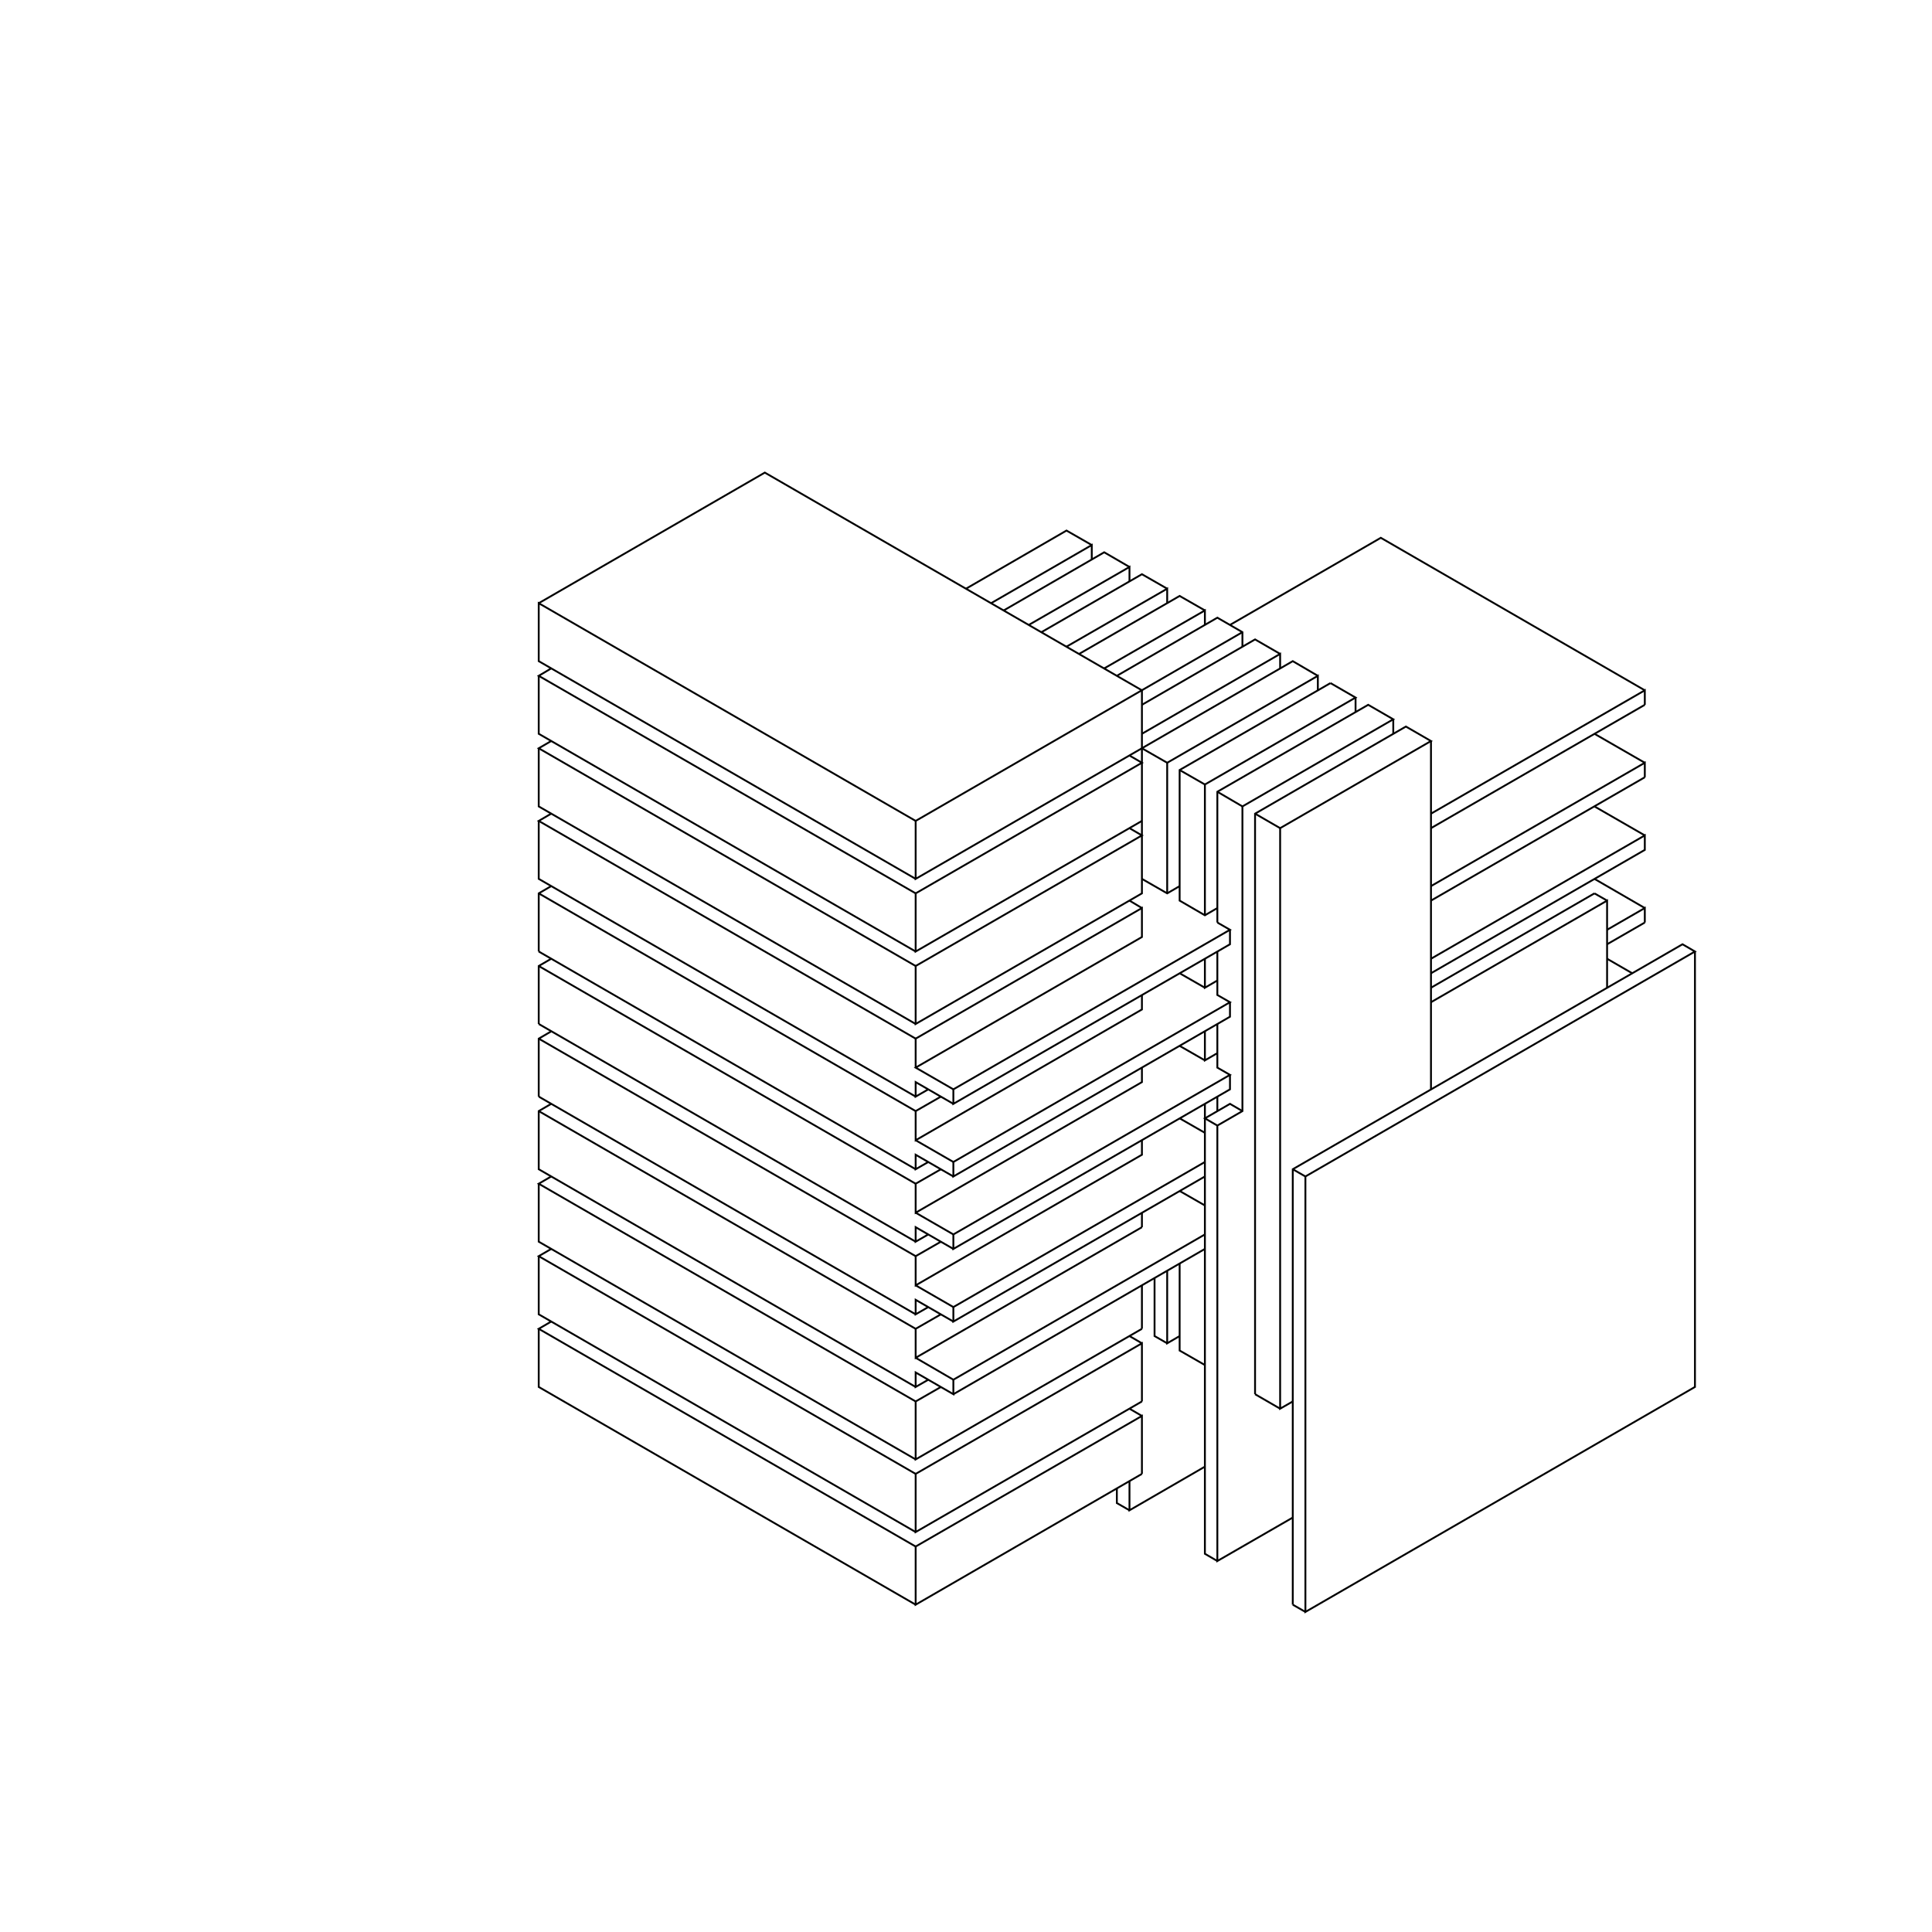 <svg version="1.0" xmlns="http://www.w3.org/2000/svg" viewBox="-20 -20 1040 1040">
<path d="M270.0 304.7L391.7 234.4L594.7 351.6L594.7 460.9L472.9 531.2L472.9 500.0L594.7 429.7L588.0 425.8" stroke-width="1.0" stroke="#000000" fill="none"/>
<path d="M594.7 421.9L472.9 492.2L472.9 460.9L594.7 390.6L588.0 386.7" stroke-width="1.0" stroke="#000000" fill="none"/>
<path d="M594.7 382.8L608.3 390.6L689.4 343.8L689.4 351.6" stroke-width="1.0" stroke="#000000" fill="none"/>
<path d="M696.2 347.7L615.0 394.5L615.0 464.8L628.6 472.7L635.3 468.8" stroke-width="1.0" stroke="#000000" fill="none"/>
<path d="M635.3 476.6L635.3 406.2L716.5 359.4L730.0 367.2L648.8 414.1L648.8 578.1L635.3 585.9L635.3 820.3L675.9 796.9" stroke-width="1.0" stroke="#000000" fill="none"/>
<path d="M675.9 843.8L675.9 609.4L885.7 488.3L892.4 492.2L682.7 613.3L682.7 847.7L892.4 726.6L892.4 492.2" stroke-width="1.0" stroke="#000000" fill="none"/>
<path d="M865.4 476.6L845.1 488.3" stroke-width="1.0" stroke="#000000" fill="none"/>
<path d="M845.1 480.5L865.4 468.8L865.4 476.6" stroke-width="1.0" stroke="#000000" fill="none"/>
<path d="M865.4 468.8L838.3 453.1" stroke-width="1.0" stroke="#000000" fill="none"/>
<path d="M838.3 460.9L750.3 511.7" stroke-width="1.0" stroke="#000000" fill="none"/>
<path d="M750.3 503.9L865.4 437.5L865.4 429.7L750.3 496.1" stroke-width="1.0" stroke="#000000" fill="none"/>
<path d="M750.3 519.5L845.1 464.8L845.1 511.7" stroke-width="1.0" stroke="#000000" fill="none"/>
<path d="M845.1 496.1L858.6 503.9" stroke-width="1.0" stroke="#000000" fill="none"/>
<path d="M845.1 464.8L838.3 460.9" stroke-width="1.0" stroke="#000000" fill="none"/>
<path d="M865.4 429.7L838.3 414.1" stroke-width="1.0" stroke="#000000" fill="none"/>
<path d="M865.4 398.4L750.3 464.8" stroke-width="1.0" stroke="#000000" fill="none"/>
<path d="M750.3 457.0L865.4 390.6L865.4 398.4" stroke-width="1.0" stroke="#000000" fill="none"/>
<path d="M865.4 390.6L838.3 375.0" stroke-width="1.0" stroke="#000000" fill="none"/>
<path d="M865.4 359.4L750.3 425.8" stroke-width="1.0" stroke="#000000" fill="none"/>
<path d="M750.3 418.0L865.4 351.6L865.4 359.4" stroke-width="1.0" stroke="#000000" fill="none"/>
<path d="M865.4 351.6L723.3 269.5L642.1 316.4" stroke-width="1.0" stroke="#000000" fill="none"/>
<path d="M648.8 320.3L472.9 421.9L472.9 453.1L675.9 335.9L689.4 343.8" stroke-width="1.0" stroke="#000000" fill="none"/>
<path d="M696.2 347.7L709.7 355.5L628.6 402.3L628.6 472.7" stroke-width="1.0" stroke="#000000" fill="none"/>
<path d="M635.3 476.6L642.1 480.5L493.2 566.4L493.2 574.2L642.1 488.3L642.1 480.5" stroke-width="1.0" stroke="#000000" fill="none"/>
<path d="M635.3 492.2L635.3 515.6L642.1 519.5L493.2 605.5L493.2 613.3L642.1 527.3L642.1 519.5" stroke-width="1.0" stroke="#000000" fill="none"/>
<path d="M635.3 507.8L628.6 511.7L628.6 496.1" stroke-width="1.0" stroke="#000000" fill="none"/>
<path d="M615.0 503.9L628.6 511.7" stroke-width="1.0" stroke="#000000" fill="none"/>
<path d="M635.3 531.2L635.3 554.7L642.1 558.6L493.2 644.5L493.2 652.3L642.1 566.4L642.1 558.6" stroke-width="1.0" stroke="#000000" fill="none"/>
<path d="M635.3 546.9L628.6 550.8L628.6 535.2" stroke-width="1.0" stroke="#000000" fill="none"/>
<path d="M615.0 543.0L628.6 550.8" stroke-width="1.0" stroke="#000000" fill="none"/>
<path d="M635.3 570.3L635.3 578.1" stroke-width="1.0" stroke="#000000" fill="none"/>
<path d="M635.3 585.9L628.6 582.0L642.1 574.2L648.8 578.1" stroke-width="1.0" stroke="#000000" fill="none"/>
<path d="M628.6 574.2L628.6 816.4L635.3 820.3" stroke-width="1.0" stroke="#000000" fill="none"/>
<path d="M675.9 843.8L682.7 847.7" stroke-width="1.0" stroke="#000000" fill="none"/>
<path d="M628.6 769.5L588.0 793.0L588.0 777.3" stroke-width="1.0" stroke="#000000" fill="none"/>
<path d="M594.7 773.4L472.9 843.8L472.9 812.5L594.7 742.2L594.7 773.4" stroke-width="1.0" stroke="#000000" fill="none"/>
<path d="M581.2 781.2L581.2 789.1L588.0 793.0" stroke-width="1.0" stroke="#000000" fill="none"/>
<path d="M594.7 742.2L588.0 738.3" stroke-width="1.0" stroke="#000000" fill="none"/>
<path d="M594.7 734.4L472.9 804.7L472.9 773.4L594.7 703.1L594.7 734.4" stroke-width="1.0" stroke="#000000" fill="none"/>
<path d="M594.7 703.1L588.0 699.2" stroke-width="1.0" stroke="#000000" fill="none"/>
<path d="M594.7 695.3L472.9 765.6L472.9 734.4L486.5 726.6" stroke-width="1.0" stroke="#000000" fill="none"/>
<path d="M493.2 730.5L628.6 652.3" stroke-width="1.0" stroke="#000000" fill="none"/>
<path d="M628.6 644.5L493.2 722.7L493.2 730.5L472.9 718.8L472.9 726.6L479.7 722.7" stroke-width="1.0" stroke="#000000" fill="none"/>
<path d="M472.9 726.6L270.0 609.4L270.0 578.1L276.7 574.2" stroke-width="1.0" stroke="#000000" fill="none"/>
<path d="M270.0 570.3L270.0 539.1L276.7 535.2" stroke-width="1.0" stroke="#000000" fill="none"/>
<path d="M270.0 531.2L270.0 500.0L276.7 496.1" stroke-width="1.0" stroke="#000000" fill="none"/>
<path d="M270.0 492.2L270.0 460.9L276.7 457.0" stroke-width="1.0" stroke="#000000" fill="none"/>
<path d="M270.0 460.9L472.9 578.1L486.5 570.3" stroke-width="1.0" stroke="#000000" fill="none"/>
<path d="M479.7 566.4L472.9 570.3L472.9 562.5L493.2 574.2" stroke-width="1.0" stroke="#000000" fill="none"/>
<path d="M493.2 566.4L472.9 554.7L594.7 484.4L594.7 468.8L472.9 539.1L472.9 554.7" stroke-width="1.0" stroke="#000000" fill="none"/>
<path d="M472.9 539.1L270.0 421.9L276.7 418.0" stroke-width="1.0" stroke="#000000" fill="none"/>
<path d="M270.0 421.9L270.0 453.1L472.9 570.3" stroke-width="1.0" stroke="#000000" fill="none"/>
<path d="M472.9 578.1L472.9 593.8L594.7 523.4L594.7 515.6" stroke-width="1.0" stroke="#000000" fill="none"/>
<path d="M594.7 554.7L594.7 562.5L472.9 632.8L472.9 617.2L486.5 609.4" stroke-width="1.0" stroke="#000000" fill="none"/>
<path d="M479.7 605.5L472.9 609.4L472.9 601.6L493.2 613.3" stroke-width="1.0" stroke="#000000" fill="none"/>
<path d="M493.2 605.5L472.9 593.8" stroke-width="1.0" stroke="#000000" fill="none"/>
<path d="M472.9 609.4L270.0 492.2" stroke-width="1.0" stroke="#000000" fill="none"/>
<path d="M270.0 500.0L472.9 617.2" stroke-width="1.0" stroke="#000000" fill="none"/>
<path d="M472.9 632.8L493.2 644.5" stroke-width="1.0" stroke="#000000" fill="none"/>
<path d="M493.2 652.3L472.9 640.6L472.9 648.4L479.7 644.5" stroke-width="1.0" stroke="#000000" fill="none"/>
<path d="M486.5 648.4L472.9 656.2L472.9 671.9L594.7 601.6L594.7 593.8" stroke-width="1.0" stroke="#000000" fill="none"/>
<path d="M615.0 582.0L628.6 589.8" stroke-width="1.0" stroke="#000000" fill="none"/>
<path d="M628.6 605.5L493.2 683.6L493.2 691.4L628.6 613.3" stroke-width="1.0" stroke="#000000" fill="none"/>
<path d="M615.0 621.1L628.6 628.9" stroke-width="1.0" stroke="#000000" fill="none"/>
<path d="M615.0 660.2L615.0 707.0L628.6 714.8" stroke-width="1.0" stroke="#000000" fill="none"/>
<path d="M615.0 699.2L608.3 703.1L608.3 664.1" stroke-width="1.0" stroke="#000000" fill="none"/>
<path d="M601.5 668.0L601.5 699.2L608.3 703.1" stroke-width="1.0" stroke="#000000" fill="none"/>
<path d="M594.7 695.3L594.7 671.9" stroke-width="1.0" stroke="#000000" fill="none"/>
<path d="M594.7 640.6L472.9 710.9L472.9 695.3L486.5 687.5" stroke-width="1.0" stroke="#000000" fill="none"/>
<path d="M479.7 683.6L472.9 687.5L472.9 679.7L493.2 691.4" stroke-width="1.0" stroke="#000000" fill="none"/>
<path d="M493.2 683.6L472.9 671.9" stroke-width="1.0" stroke="#000000" fill="none"/>
<path d="M472.9 656.2L270.0 539.1" stroke-width="1.0" stroke="#000000" fill="none"/>
<path d="M270.0 531.2L472.9 648.4" stroke-width="1.0" stroke="#000000" fill="none"/>
<path d="M472.9 687.5L270.0 570.3" stroke-width="1.0" stroke="#000000" fill="none"/>
<path d="M270.0 578.1L472.9 695.3" stroke-width="1.0" stroke="#000000" fill="none"/>
<path d="M472.9 710.9L493.2 722.7" stroke-width="1.0" stroke="#000000" fill="none"/>
<path d="M472.9 734.4L270.0 617.2L276.7 613.3" stroke-width="1.0" stroke="#000000" fill="none"/>
<path d="M270.0 617.2L270.0 648.4L472.9 765.6" stroke-width="1.0" stroke="#000000" fill="none"/>
<path d="M472.9 773.4L270.0 656.2L276.7 652.3" stroke-width="1.0" stroke="#000000" fill="none"/>
<path d="M270.0 656.2L270.0 687.5L472.9 804.7" stroke-width="1.0" stroke="#000000" fill="none"/>
<path d="M472.9 812.5L270.0 695.3L276.7 691.4" stroke-width="1.0" stroke="#000000" fill="none"/>
<path d="M270.0 695.3L270.0 726.6L472.9 843.8" stroke-width="1.0" stroke="#000000" fill="none"/>
<path d="M655.6 730.5L655.6 418.0L736.8 371.1L750.3 378.9L669.1 425.8L669.1 738.3L675.9 734.4" stroke-width="1.0" stroke="#000000" fill="none"/>
<path d="M669.1 738.3L655.6 730.5" stroke-width="1.0" stroke="#000000" fill="none"/>
<path d="M594.7 640.6L594.7 632.8" stroke-width="1.0" stroke="#000000" fill="none"/>
<path d="M675.9 609.4L682.7 613.3" stroke-width="1.0" stroke="#000000" fill="none"/>
<path d="M750.3 566.4L750.3 378.9" stroke-width="1.0" stroke="#000000" fill="none"/>
<path d="M730.0 375.0L730.0 367.2" stroke-width="1.0" stroke="#000000" fill="none"/>
<path d="M709.7 363.3L709.7 355.5" stroke-width="1.0" stroke="#000000" fill="none"/>
<path d="M669.1 339.8L669.1 332.0L594.7 375.0" stroke-width="1.0" stroke="#000000" fill="none"/>
<path d="M594.7 359.4L655.6 324.2L669.1 332.0" stroke-width="1.0" stroke="#000000" fill="none"/>
<path d="M648.8 328.1L648.8 320.3L635.3 312.5L581.2 343.8" stroke-width="1.0" stroke="#000000" fill="none"/>
<path d="M574.4 339.8L628.6 308.6L628.6 316.4" stroke-width="1.0" stroke="#000000" fill="none"/>
<path d="M628.6 308.6L615.0 300.8L560.9 332.0" stroke-width="1.0" stroke="#000000" fill="none"/>
<path d="M554.1 328.1L608.3 296.9L608.3 304.7" stroke-width="1.0" stroke="#000000" fill="none"/>
<path d="M608.3 296.9L594.7 289.1L540.6 320.3" stroke-width="1.0" stroke="#000000" fill="none"/>
<path d="M533.8 316.4L588.0 285.2L588.0 293.0" stroke-width="1.0" stroke="#000000" fill="none"/>
<path d="M588.0 285.2L574.4 277.3L520.3 308.6" stroke-width="1.0" stroke="#000000" fill="none"/>
<path d="M513.5 304.7L567.7 273.4L567.7 281.2" stroke-width="1.0" stroke="#000000" fill="none"/>
<path d="M567.7 273.4L554.1 265.6L500.0 296.9" stroke-width="1.0" stroke="#000000" fill="none"/>
<path d="M472.9 421.9L270.0 304.7L270.0 335.9L472.9 453.1" stroke-width="1.0" stroke="#000000" fill="none"/>
<path d="M472.9 460.9L270.0 343.8L276.7 339.8" stroke-width="1.0" stroke="#000000" fill="none"/>
<path d="M270.0 343.8L270.0 375.0L472.9 492.2" stroke-width="1.0" stroke="#000000" fill="none"/>
<path d="M472.9 500.0L270.0 382.8L276.7 378.9" stroke-width="1.0" stroke="#000000" fill="none"/>
<path d="M270.0 382.8L270.0 414.1L472.9 531.2" stroke-width="1.0" stroke="#000000" fill="none"/>
<path d="M588.0 464.8L594.7 468.8" stroke-width="1.0" stroke="#000000" fill="none"/>
<path d="M594.7 453.1L608.3 460.9L615.0 457.0" stroke-width="1.0" stroke="#000000" fill="none"/>
<path d="M608.3 460.9L608.3 390.6" stroke-width="1.0" stroke="#000000" fill="none"/>
<path d="M615.0 394.5L628.6 402.3" stroke-width="1.0" stroke="#000000" fill="none"/>
<path d="M635.3 406.2L648.8 414.1" stroke-width="1.0" stroke="#000000" fill="none"/>
<path d="M655.6 418.0L669.1 425.8" stroke-width="1.0" stroke="#000000" fill="none"/>
</svg>
